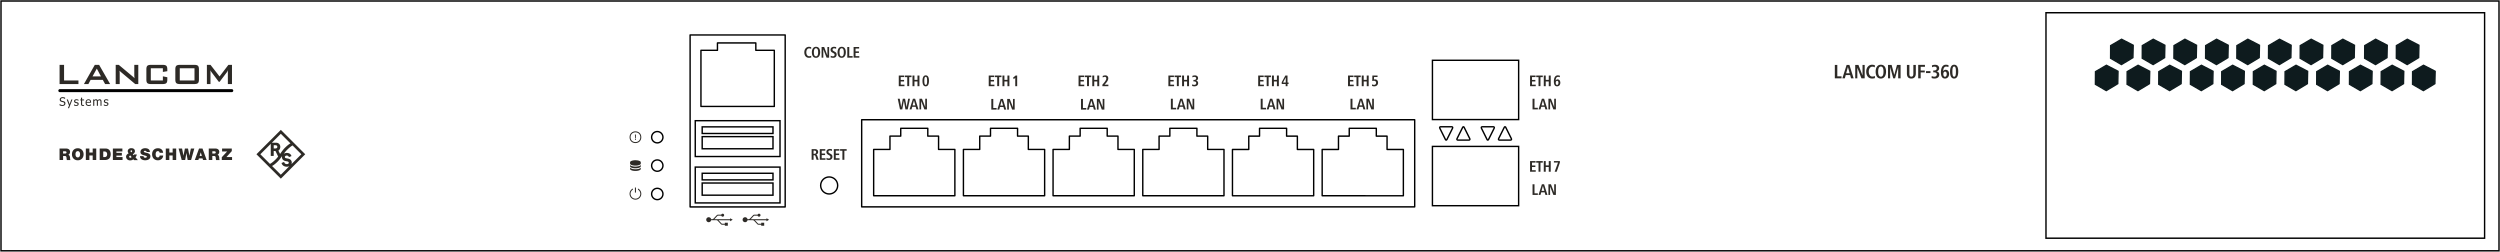 <?xml version="1.0" encoding="UTF-8"?>
<svg xmlns="http://www.w3.org/2000/svg" xml:space="preserve" style="enable-background:new 0 0 1248.24 125.72" viewBox="0 0 1248.24 125.72">
  <style>.st0,.st1{fill:none;stroke:#000;stroke-width:.709}.st1{stroke-linecap:round;stroke-linejoin:round;stroke-miterlimit:3}.st3{fill:#2d2a26}.st4,.st6{stroke-width:.709}.st4{fill:none;stroke:#000;stroke-miterlimit:10}.st6{fill:#0e1b1e;stroke:#0e1b1e}.st8{fill-rule:evenodd;clip-rule:evenodd;fill:#2d2a26}.st10,.st12{fill:none}.st12{fill-rule:evenodd;clip-rule:evenodd;stroke:#000;stroke-width:.709;stroke-miterlimit:10}</style>
  <g id="_x30_">
    <path d="M.5.5h1247.24v124.72H.5z" class="st0"></path>
    <path d="M331.01 82.68c0-1.57-1.27-2.83-2.83-2.83-1.57 0-2.83 1.27-2.83 2.83 0 1.57 1.27 2.83 2.83 2.83s2.83-1.27 2.83-2.83h0zM331.01 96.85c0-1.57-1.27-2.83-2.83-2.83-1.57 0-2.83 1.27-2.83 2.83s1.27 2.83 2.83 2.83c1.56.01 2.83-1.26 2.83-2.83h0z" class="st1"></path>
    <path id="CIRCLE_2_" d="M418.25 92.6c0-2.35-1.9-4.25-4.25-4.25s-4.25 1.9-4.25 4.25 1.9 4.25 4.25 4.25c2.34 0 4.25-1.9 4.25-4.25z" class="st0"></path>
    <path d="M331.01 68.51c0-1.57-1.27-2.83-2.83-2.83-1.57 0-2.83 1.27-2.83 2.83 0 1.57 1.27 2.83 2.83 2.83s2.83-1.27 2.83-2.83h0z" style="fill:none;stroke:#000;stroke-width:.709;stroke-linecap:round;stroke-linejoin:round;stroke-miterlimit:10"></path>
    <g id="shape126-302_2_" transform="translate(683.553 -67.036)">
      <path d="M-233.83 131.09h13.52V135h5.38v6.65h8.14v23.11h-40.55v-23.11h8.14V135h5.38v-3.91z" class="st1"></path>
    </g>
    <g id="shape126-302_1_" transform="translate(683.553 -67.036)">
      <path d="M-189.01 131.09h13.52V135h5.38v6.65h8.14v23.11h-40.55v-23.11h8.14V135h5.38v-3.91z" class="st1"></path>
    </g>
    <g id="shape126-302_3_" transform="translate(683.553 -67.036)">
      <path d="M-144.25 131.09h13.52V135h5.38v6.65h8.14v23.11h-40.55v-23.11h8.14V135h5.38v-3.91z" class="st1"></path>
    </g>
    <g id="shape126-302_4_" transform="translate(683.553 -67.036)">
      <path d="M-99.46 131.09h13.52V135h5.38v6.65h8.14v23.11h-40.55v-23.11h8.14V135h5.38v-3.91z" class="st1"></path>
    </g>
    <g id="shape126-302_6_" transform="translate(683.553 -67.036)">
      <path d="M-54.68 131.09h13.52v3.92h5.38v6.65h8.14v23.11h-40.55v-23.11h8.14v-6.65h5.38v-3.92z" class="st1"></path>
    </g>
    <g id="shape126-302_5_" transform="translate(683.553 -67.036)">
      <path d="M-9.89 131.09H3.63v3.92H9v6.65h8.14v23.11H-23.4v-23.11h8.14v-6.65h5.38v-3.92z" class="st1"></path>
    </g>
    <path d="M430.23 103.29h276.12V59.78H430.23v43.51h0" class="st1"></path>
    <path d="M318.53 94.12v.57a2.424 2.424 0 0 1-1.26 4.5 2.424 2.424 0 0 1-1.26-4.5v-.57a2.928 2.928 0 0 0 1.26 5.57c1.62 0 2.93-1.31 2.93-2.93 0-1.17-.69-2.17-1.67-2.64z" class="st3"></path>
    <path d="M317.01 96.15h.52v-2.51h-.52v2.51z" class="st3"></path>
    <path d="M715.21 30.1h43.04v29.6h-43.04zM758.248 102.704h-43.04v-29.6h43.04z" class="st4"></path>
    <path d="M731.03 63.57c-.2-.39-.52-.39-.72 0l-2.83 5.66c-.2.39 0 .72.44.72h5.49c.44 0 .64-.32.44-.72l-2.82-5.66zM751.8 63.57c-.2-.39-.52-.39-.72 0l-2.83 5.66c-.2.39 0 .72.44.72h5.49c.44 0 .64-.32.44-.72l-2.82-5.66zM742.49 69.67c.2.39.52.39.72 0l2.83-5.66c.2-.39 0-.72-.44-.72h-5.49c-.44 0-.64.32-.44.72l2.82 5.66zM721.71 69.67c.2.39.52.39.72 0l2.83-5.66c.2-.39 0-.72-.44-.72h-5.49c-.44 0-.64.32-.44.72l2.82 5.66z" class="st0"></path>
    <path d="M1021.76 6.36h218.79v112.57h-219V6.36h.21z" style="fill:none;stroke:#000;stroke-width:.709;stroke-linecap:round"></path>
    <path d="m1065.09 22.6-.14 6.17-5.72 3.45-5.41-3.13.03-6.31 5.45-3.18zM1080.9 22.6l-.13 6.17-5.72 3.45-5.42-3.13.03-6.31 5.45-3.18zM1096.71 22.6l-.13 6.17-5.72 3.45-5.42-3.13.04-6.31 5.45-3.18zM1112.52 22.6l-.13 6.17-5.72 3.45-5.41-3.13.03-6.31 5.45-3.18zM1128.13 22.6l-.13 6.17-5.72 3.45-5.42-3.13.03-6.31 5.45-3.18zM1143.94 22.6l-.13 6.17-5.72 3.45-5.42-3.13.04-6.31 5.45-3.18zM1159.75 22.6l-.13 6.17-5.72 3.45-5.41-3.13.03-6.31 5.45-3.18zM1175.57 22.6l-.13 6.17-5.72 3.45-5.42-3.13.03-6.31 5.45-3.18zM1191.94 22.6l-.13 6.17-5.72 3.45-5.42-3.13.04-6.31 5.45-3.18zM1207.75 22.6l-.13 6.17-5.72 3.45-5.41-3.13.03-6.31 5.45-3.18zM1057.51 35.6l-.13 6.17-5.72 3.45-5.42-3.13.04-6.31 5.45-3.18zM1073.33 35.6l-.14 6.17-5.72 3.45-5.41-3.13.03-6.31 5.45-3.18zM1089.14 35.6l-.13 6.17-5.72 3.45-5.42-3.13.03-6.31 5.45-3.18zM1104.95 35.6l-.13 6.17-5.72 3.45-5.42-3.13.04-6.31 5.45-3.18zM1120.56 35.6l-.14 6.17-5.72 3.45-5.41-3.13.03-6.31 5.45-3.18zM1136.37 35.6l-.13 6.17-5.72 3.45-5.42-3.13.03-6.31 5.45-3.18zM1152.18 35.6l-.13 6.17-5.72 3.45-5.42-3.13.04-6.31 5.45-3.18zM1168 35.6l-.14 6.17-5.72 3.45-5.41-3.13.03-6.31 5.45-3.18zM1184.37 35.6l-.13 6.17-5.72 3.45-5.42-3.13.03-6.31 5.45-3.18zM1200.18 35.6l-.13 6.17-5.72 3.45-5.42-3.13.04-6.31 5.45-3.18z" class="st6"></path>
    <path d="m1215.85 35.6-.14 6.17-5.71 3.45-5.42-3.12.03-6.31 5.45-3.19z" style="fill:#0e1b1e;stroke:#0e1b1e;stroke-width:.709"></path>
  </g>
  <g id="Ebene_3">
    <path d="M916.12 39.11v-6.7h1.24v5.7h2.11v.99h-3.35zM924.22 39.11l-.45-1.64h-2.2l-.45 1.64h-1.23l2.12-6.7h1.39l2.11 6.7h-1.29zm-1.57-5.65-.87 3.12h1.76l-.89-3.12zM929.41 39.11l-2.05-5.27v5.27h-1.06v-6.7h1.61l2.04 5.28v-5.28h1.08v6.7h-1.62zM934.72 39.22c-1.88 0-2.93-1.49-2.93-3.45 0-2.15 1.34-3.45 2.9-3.45.72 0 1.18.18 1.44.29l-.06 1.05c-.25-.18-.64-.36-1.17-.36-1.19 0-1.84 1.12-1.84 2.48 0 1.35.64 2.45 1.83 2.45.64 0 .98-.21 1.21-.32l.06 1.09c-.35.1-.77.22-1.44.22zM939.09 39.22c-2 0-2.59-1.78-2.59-3.45 0-1.65.69-3.45 2.59-3.45 2.03 0 2.61 1.79 2.61 3.45 0 1.67-.69 3.45-2.61 3.45zm0-5.99c-1.15 0-1.33 1.5-1.33 2.53 0 1.18.22 2.53 1.33 2.53 1.2 0 1.33-1.51 1.33-2.53.01-1.05-.11-2.53-1.33-2.53zM947.75 39.11V33.5l-1.55 5.61h-.91l-1.55-5.61v5.61h-1.06v-6.7h1.8l1.32 5.01 1.36-5.01h1.8v6.7h-1.21zM954.33 39.22c-1.63 0-2.22-1.02-2.22-2.54v-4.27h1.24v4.44c0 .71.12 1.43.98 1.43.84 0 1-.71 1-1.43v-4.44h1.23v4.27c.01 1.45-.66 2.54-2.23 2.54zM958.99 33.37v1.84h2.04v.95h-2.04v2.94h-1.24v-6.7h3.37v.96h-2.13zM961.65 36.48v-.96h2.22v.96h-2.22zM965.83 39.22c-.34 0-1.07-.1-1.39-.27l.06-.99c.46.19.84.33 1.3.33.73 0 1.24-.4 1.24-1.11 0-.74-.59-1.07-1.41-1.07h-.36v-.91h.36c.75 0 1.37-.26 1.37-1.03 0-.62-.52-.9-1.09-.9-.48 0-.86.14-1.24.33l-.06-.96c.48-.17 1-.3 1.62-.3 1.06 0 1.98.57 1.98 1.76 0 .73-.44 1.33-1.29 1.54.69.1 1.35.62 1.35 1.62-.01 1.1-.79 1.96-2.44 1.96zM971.14 39.22c-1.75 0-2.05-1.74-2.05-3.13 0-1.59.49-3.78 2.49-3.78.45 0 .87.09 1.31.23l-.06.97c-.36-.17-.69-.27-1.08-.27-1.24 0-1.48 1.31-1.54 2.33.25-.43.69-.72 1.21-.72 1.25 0 1.76 1.02 1.76 2.11-.02 1.3-.81 2.26-2.04 2.26zm0-3.47c-.63 0-.84.7-.84 1.23s.16 1.34.82 1.34c.67 0 .88-.79.88-1.34s-.2-1.23-.86-1.23zM975.7 39.22c-1.81 0-2.05-2.06-2.05-3.45 0-1.31.29-3.45 2.05-3.45 1.83 0 2.04 2.1 2.04 3.45 0 1.4-.29 3.45-2.04 3.45zm0-6.01c-.81 0-.88 1.34-.88 2.55 0 1.24.09 2.55.88 2.55.82 0 .87-1.36.87-2.55.01-1.18-.04-2.55-.87-2.55zM316.98 80c-.08.01-.16.01-.24.02-.48.04-.94.12-1.39.29-.19.07-.37.16-.53.3-.11.09-.19.19-.22.34 0 .03-.01.05-.01.08 0 .2.01.39 0 .59-.01.21.08.35.23.48.23.19.49.29.77.37.38.11.77.17 1.16.2.36.03.71.03 1.07 0 .51-.04 1.02-.13 1.49-.34.17-.07.33-.17.47-.3.11-.11.17-.24.17-.4-.01-.18-.01-.37 0-.55.01-.2-.08-.35-.23-.47-.19-.16-.41-.26-.64-.34a4 4 0 0 0-.97-.21c-.17-.02-.34-.03-.52-.04-.01 0-.03-.01-.04-.01-.18-.01-.38-.01-.57-.01zM319.94 83.62c-.12.28-.36.41-.61.53-.31.15-.65.23-.98.28-.39.06-.79.09-1.18.08-.58-.01-1.15-.08-1.7-.26a2.16 2.16 0 0 1-.64-.33.756.756 0 0 1-.23-.3c0 .02-.01.04-.01.06v.67c0 .17.1.3.22.4.19.16.41.26.64.34.38.13.77.2 1.16.23.4.04.8.04 1.21.01.5-.04.98-.12 1.45-.32.18-.08.36-.17.5-.31.11-.11.18-.24.17-.41-.01-.2 0-.4 0-.61.01-.01 0-.04 0-.06z" class="st3"></path>
    <path d="M319.94 82.28c-.07.17-.2.29-.34.39-.26.17-.55.27-.85.34a6.814 6.814 0 0 1-2.15.14c-.44-.04-.87-.12-1.27-.28a2.78 2.78 0 0 1-.42-.22.728.728 0 0 1-.31-.36c0 .02-.01.05-.01.07 0 .2.01.39 0 .59-.01.2.08.35.23.48.2.17.43.27.68.35.37.12.75.19 1.13.22.35.03.7.04 1.04.02.54-.03 1.07-.11 1.57-.32.19-.08.38-.18.53-.32.11-.11.18-.24.17-.41-.01-.2 0-.4 0-.6.01-.04 0-.06 0-.09zM65.5 73.98c-.86 0-1.72.58-1.72 1.51 0 .41.19.77.46 1.06-.63.33-1.29.87-1.29 1.64 0 1.13.86 1.89 1.98 1.89.64 0 1.13-.13 1.66-.55l.33.41h1.9l-1.19-1.42c.37-.39.6-.91.68-1.41h-1.34c-.02.15-.11.3-.21.44l-.45-.55c.55-.29 1.07-.84 1.06-1.5-.01-1.05-.78-1.52-1.87-1.52m-.34 1.48c0-.25.23-.4.43-.4.23 0 .39.18.39.39 0 .27-.24.5-.46.6-.15-.17-.36-.39-.36-.59m-.67 2.78c0-.29.32-.5.56-.63l.68.82c-.2.18-.42.35-.68.35-.28 0-.56-.23-.56-.54m11.46-1.21c0 1.7 1.05 3.01 2.91 3.01 1.68 0 2.62-1.23 2.62-2.39h-1.74c-.1.54-.34.96-.93.96-.83 0-1.09-.8-1.09-1.58 0-.77.27-1.57 1.09-1.57.73 0 .89.63.92.84h1.72c-.15-1.44-1.02-2.27-2.6-2.28-1.76 0-2.9 1.2-2.9 3.01m-5.82-1.11c0 1.16 1.04 1.41 1.95 1.66.99.28 1.24.36 1.24.66 0 .43-.44.52-.73.52-.33 0-.72-.07-.84-.42-.04-.11-.07-.23-.07-.38h-1.77c.02 1.83 1.88 2.07 2.53 2.07 1.28 0 2.66-.48 2.66-1.98 0-1.05-.8-1.43-1.62-1.66-.81-.22-1.63-.31-1.67-.72 0-.32.39-.39.64-.39.18 0 .38.04.52.14.15.1.24.24.21.46h1.67c-.05-1.4-1.15-1.88-2.4-1.88-1.18.02-2.32.59-2.32 1.92m-34.2 1.11c0 1.75 1.17 3.01 2.91 3.01 1.75 0 2.91-1.26 2.91-3.01 0-1.75-1.17-3.01-2.91-3.01-1.74 0-2.91 1.26-2.91 3.01m1.77 0c0-1.28.69-1.57 1.14-1.57.45 0 1.14.3 1.14 1.57 0 1.28-.69 1.58-1.14 1.58-.45 0-1.14-.3-1.14-1.58m73.19-2.87v1.47h2.52l-2.67 2.89v1.38h5.13v-1.47h-2.82l2.69-2.98v-1.29h-4.85zm-6.65 0v5.74h1.77v-2h.94c.7 0 .75.57.79 1.12.02.3.06.6.15.89h1.77c-.16-.27-.17-.95-.19-1.23-.06-.72-.36-1.25-.85-1.43.59-.22.86-.84.86-1.44 0-1.08-.87-1.64-1.87-1.64h-3.37zm1.77 1.37h.83c.68 0 .88.21.88.57 0 .51-.45.57-.78.57h-.92v-1.14zm-6.63-1.37-2.11 5.74h1.78l.26-.82h1.82l.24.82h1.83l-2.09-5.74h-1.73zm.86 1.92h.02l.52 1.77h-1.09l.55-1.77zm-4.94-1.92-.72 3.59h-.02l-.68-3.59h-1.56l-.69 3.55h-.02l-.7-3.55h-1.74l1.56 5.74h1.73l.6-3.5h.02l.62 3.5h1.72l1.61-5.74H95.3zm-9.09 0v1.99h-1.66v-1.99h-1.77v5.74h1.77v-2.28h1.66v2.28h1.77v-5.74h-1.77zm-29.85 0v5.74h4.84v-1.47h-3.07v-.72h2.71v-1.37h-2.71v-.72h2.98v-1.47h-4.75zm-6.58 0v5.74h2.56c2 0 2.94-1.12 2.94-2.88 0-1.45-.68-2.86-2.59-2.86h-2.91zm1.77 1.47h.56c1.28 0 1.39 1.01 1.39 1.37 0 .54-.16 1.43-1.26 1.43h-.69v-2.8zm-5.26-1.47v1.99h-1.66v-1.99h-1.77v5.74h1.77v-2.28h1.66v2.28h1.77v-5.74h-1.77zm-16.55 0v5.74h1.77v-2h.94c.7 0 .75.57.79 1.12.02.3.06.6.15.89h1.77c-.16-.27-.17-.95-.19-1.23-.06-.72-.36-1.25-.85-1.43.59-.22.86-.84.86-1.44 0-1.08-.87-1.64-1.88-1.64h-3.36zm1.76 1.37h.83c.68 0 .88.21.88.57 0 .51-.45.57-.78.57h-.93v-1.14zM135.83 82.87c.16-.07 1.19-.58 2.86-2.25.81-.81 1.5-1.76 2.17-2.7-.05.18-.08.37-.08.56 0 .98.68 1.73 1.8 1.94l.9.17c.44.08.71.33.71.66 0 .41-.35.69-.93.69-.89 0-1.3-.51-1.37-1.1l-1.32.54c.2.88 1 1.86 2.66 1.86.49 0 .91-.1 1.25-.27l-4.27 4.27-4.38-4.37zm-5.84-5.85 5.2-5.2v6.04h1.47V75.4h.88l1.34 2.77c-.38.49-.79.97-1.23 1.41-1.67 1.67-2.7 2.18-2.86 2.25l-4.8-4.81zm8.48-3.7c0 .47-.33.8-.93.8h-.87v-1.61h.87c.6.01.93.32.93.81m6.55-1.73c-.19.09-1.15.6-2.82 2.27-.87.87-1.6 1.93-2.36 3l-.84-1.67c.67-.39.95-1.16.95-1.87 0-1.18-.84-2.07-2.15-2.07h-2.05l4.46-4.46 4.81 4.8zm5.44 5.43-4.96 4.96c.12-.26.18-.54.18-.81 0-.94-.65-1.76-1.91-1.99l-.89-.17c-.46-.08-.65-.32-.65-.64 0-.36.36-.71.91-.71.78 0 1.04.49 1.1.8l1.29-.53c-.21-.74-.86-1.57-2.37-1.57-.56 0-1.09.17-1.5.47.5-.69 1.02-1.36 1.6-1.94 1.67-1.67 2.62-2.17 2.82-2.27l4.38 4.4zm-10.24-12.18-12.18 12.18 12.18 12.18 12.18-12.18-12.18-12.18z" class="st3"></path>
    <path d="M29.75 41.97v-9.58h2.24v7.78h7.18v1.8zM48.34 34.25l2.06 3.89h-4.2l2.14-3.89zm-4.21 7.72 1.12-2.1h6.08l1.15 2.1h2.51l-5.5-9.59h-2.15l-5.43 9.59h2.22zM57.77 41.97v-9.59h1.53l6.76 5.65c.23.19.43.37.61.53.17.17.33.34.48.52-.04-.54-.06-.92-.08-1.15-.01-.22-.02-.39-.02-.51v-5.04h2v9.59h-1.53l-7.05-5.92c-.17-.15-.31-.28-.44-.4-.12-.12-.25-.24-.36-.38.04.3.06.58.08.84.01.26.02.5.02.69v5.18h-2zM81.32 34.09H75.3v6.08h6.02v-2.06l2.22.46v1.14c0 .87-.16 1.47-.49 1.78-.33.32-.96.48-1.88.48h-5.73c-.92 0-1.55-.16-1.87-.48-.33-.31-.49-.91-.49-1.78v-5.07c0-.87.16-1.46.49-1.78.32-.32.95-.48 1.87-.48h5.73c.91 0 1.54.16 1.88.48.33.32.49.91.49 1.78v.91l-2.22.36v-1.82zM89.76 34.09h7.35v6.08h-7.35v-6.08zm-2.22 5.62c0 .87.16 1.47.49 1.78.32.32.95.48 1.87.48h7.06c.93 0 1.56-.16 1.88-.48.33-.31.49-.91.49-1.78v-5.07c0-.87-.16-1.46-.49-1.78-.32-.32-.95-.48-1.88-.48H89.9c-.92 0-1.55.16-1.87.48-.33.32-.49.91-.49 1.78v5.07zM103.3 41.97v-9.59h1.8l4.52 5.8 4.42-5.8h1.79v9.59h-2.06v-5.91c0-.12.01-.26.02-.44.02-.17.04-.37.06-.58-.12.24-.23.45-.32.61-.09.16-.18.29-.25.4l-3.61 4.78h-.44l-3.62-4.8c-.13-.19-.24-.36-.34-.52-.09-.16-.18-.31-.24-.46.02.2.03.38.04.54.01.17.02.32.02.48v5.91h-1.79zM31.15 52.91c-.3 0-.56-.03-.78-.09-.22-.06-.41-.14-.61-.24v-.71h.05c.18.18.4.31.63.41.24.09.46.14.68.14.31 0 .55-.06.71-.19.16-.13.24-.3.24-.52 0-.17-.04-.3-.12-.41a.929.929 0 0 0-.39-.24c-.13-.04-.26-.06-.36-.09-.11-.02-.24-.06-.4-.09a1.58 1.58 0 0 1-.4-.15c-.11-.06-.22-.13-.31-.23-.08-.09-.15-.21-.2-.33-.06-.13-.07-.27-.07-.44 0-.34.13-.63.4-.86.26-.24.6-.36 1.02-.36.25 0 .47.03.68.07.21.05.4.11.58.2v.68h-.04c-.13-.12-.31-.23-.52-.32-.21-.09-.43-.13-.67-.13-.25 0-.47.06-.63.18a.57.57 0 0 0-.24.48c0 .18.05.33.14.43.1.1.24.18.41.24.12.03.26.07.44.1.17.05.31.09.42.11.29.09.51.23.64.4.14.18.21.4.21.67 0 .17-.04.33-.1.49-.07.16-.16.3-.28.41-.14.12-.29.22-.46.28-.19.08-.41.11-.67.11M36.18 49.66l-1.71 4.36h-.58l.57-1.34-1.16-3.02h.59l.86 2.35.87-2.35zM38.03 52.91c-.22 0-.41-.03-.6-.08-.18-.06-.34-.11-.46-.18v-.6H37c.05.04.1.09.16.12.07.05.15.09.25.14.08.04.19.08.29.11.11.03.23.05.34.05.08 0 .18-.01.27-.03.1-.03.17-.05.22-.08.07-.04.11-.08.14-.14.04-.05.05-.12.05-.22 0-.13-.03-.23-.1-.29-.07-.07-.19-.12-.36-.17-.07-.02-.16-.04-.27-.06-.1-.02-.21-.05-.3-.08-.25-.07-.42-.18-.53-.32a.891.891 0 0 1-.17-.54c0-.29.11-.53.33-.71.22-.18.5-.27.86-.27.18 0 .36.03.54.07.18.05.33.1.45.17v.57h-.03c-.13-.11-.29-.2-.45-.26-.17-.06-.34-.09-.51-.09-.18 0-.33.04-.45.11-.11.08-.18.19-.18.34 0 .13.04.23.1.3.08.07.19.12.35.16.08.02.17.04.26.07.09.02.2.04.31.06.24.06.41.16.53.29.12.14.18.33.18.56 0 .13-.03.26-.08.39-.06.12-.14.23-.24.32-.11.09-.24.16-.39.22-.14.05-.32.07-.54.07M41.38 52.91c-.29 0-.52-.07-.69-.24-.16-.17-.25-.43-.25-.79v-1.76h-.36v-.45h.36v-.91H41v.91h.98v.45H41v1.52c0 .16 0 .28.01.38 0 .08.03.17.07.24.03.07.07.11.15.15.08.03.17.05.29.05.08 0 .17-.01.25-.04.08-.03.14-.05.18-.07h.03v.48c-.1.03-.21.05-.31.07-.11.01-.2.01-.29.01M43.27 50.89c.02-.13.04-.26.09-.36.04-.1.1-.2.18-.28.08-.07.17-.14.27-.19a.975.975 0 0 1 .73 0c.1.05.18.1.24.19.06.07.09.16.13.26.03.1.05.24.05.38h-1.69zm1.38 2c.09-.02.18-.04.28-.07.08-.02.16-.05.25-.09.09-.04.17-.07.24-.09v-.58h-.04a.5.5 0 0 1-.16.11c-.07.05-.15.09-.25.13-.09.04-.2.08-.31.1-.11.03-.23.04-.35.04-.33 0-.58-.09-.77-.29-.19-.2-.28-.48-.28-.86h2.21v-.28c0-.25-.04-.47-.09-.65-.06-.17-.15-.32-.26-.44a.958.958 0 0 0-.4-.26c-.15-.07-.33-.09-.53-.09-.43 0-.79.16-1.06.46-.27.31-.41.73-.41 1.24 0 .53.14.93.42 1.22.27.28.67.42 1.18.42.14 0 .24 0 .33-.02M50.17 52.84V51c0-.14 0-.28-.02-.41-.01-.12-.03-.23-.07-.29a.378.378 0 0 0-.16-.17.624.624 0 0 0-.29-.06c-.1 0-.23.04-.35.1-.12.07-.25.17-.4.29.01.04.01.08.01.12 0 .04.01.09.01.15v2.1h-.55v-1.84c0-.14 0-.28-.01-.41-.02-.12-.04-.23-.08-.29a.378.378 0 0 0-.16-.17.58.58 0 0 0-.28-.06c-.12 0-.25.04-.37.11-.12.08-.25.16-.37.27v2.38h-.55v-3.18h.55v.35c.14-.14.27-.24.41-.32.14-.08.29-.12.45-.12.19 0 .36.05.5.13.15.08.26.23.34.42.16-.18.32-.32.47-.41.15-.09.32-.14.5-.14.14 0 .26.03.38.07.11.05.21.11.29.21.09.09.15.22.2.37.05.14.07.32.07.54v2.1h-.52zM52.9 52.91c-.22 0-.41-.03-.6-.08-.18-.06-.34-.11-.46-.18v-.6h.03c.05.04.1.09.17.12.06.05.14.09.24.14.09.04.19.08.29.11.11.03.23.05.34.05.09 0 .18-.01.27-.03.1-.03.17-.05.22-.08.07-.04.11-.08.15-.14.03-.05.04-.12.04-.22 0-.13-.03-.23-.1-.29-.07-.07-.19-.12-.36-.17-.07-.02-.16-.04-.26-.06-.11-.02-.22-.05-.31-.08-.25-.07-.42-.18-.53-.32a.891.891 0 0 1-.17-.54c0-.29.11-.53.33-.71.22-.18.5-.27.87-.27.17 0 .35.03.53.07.18.05.33.1.45.17v.57H54c-.13-.11-.29-.2-.45-.26-.17-.06-.34-.09-.51-.09-.18 0-.33.04-.44.11a.39.39 0 0 0-.19.34c0 .13.04.23.11.3.07.07.18.12.34.16.08.02.17.04.26.07.09.02.2.04.31.06.24.06.41.16.53.29.12.14.18.33.18.56 0 .13-.03.26-.08.39-.06.12-.14.23-.24.32-.11.09-.24.16-.39.22-.14.05-.32.07-.53.07" class="st8"></path>
    <path d="M29.89 44.5a.76.76 0 0 0-.76.76c0 .41.34.75.76.75h85.82a.755.755 0 0 0 0-1.51H29.89z" style="fill-rule:evenodd;clip-rule:evenodd"></path>
    <path d="M28.89 32.28h87.62v21.97H28.89z" class="st10"></path>
    <path d="M28.89 32.28h87.62v21.97H28.89z" class="st10"></path>
    <path d="M453.21 54.62h-1.13l-.78-4.34-.8 4.34h-1.14l-1.12-5.31h.99l.74 4.19.8-4.19h1.12l.79 4.19.75-4.19h.91l-1.13 5.31zM457.58 54.62l-.36-1.3h-1.74l-.36 1.3h-.98l1.68-5.31h1.1l1.67 5.31h-1.01zm-1.24-4.48-.69 2.48h1.39l-.7-2.48zM461.54 54.62l-1.62-4.18v4.18h-.84v-5.31h1.27l1.62 4.19v-4.19h.85v5.31h-1.28zM448.75 43.03v-5.31h2.76v.76h-1.79v1.43h1.68v.76h-1.68v1.6h1.87v.76h-2.84zM453.96 38.5v4.52h-.97V38.5h-1.15v-.79h3.28v.79h-1.16zM458.09 43.03v-2.35h-1.51v2.35h-.98v-5.31h.98v2.17h1.51v-2.17h.98v5.31h-.98zM462.21 43.11c-1.43 0-1.62-1.63-1.62-2.74 0-1.04.23-2.74 1.62-2.74 1.45 0 1.62 1.67 1.62 2.74 0 1.12-.23 2.74-1.62 2.74zm0-4.76c-.65 0-.7 1.06-.7 2.02 0 .99.07 2.02.7 2.02.65 0 .69-1.08.69-2.02 0-.93-.04-2.02-.69-2.02zM494.96 54.71V49.4h.98v4.52h1.67v.79h-2.65zM501.39 54.71l-.36-1.3h-1.74l-.36 1.3h-.98l1.68-5.31h1.1l1.67 5.31h-1.01zm-1.25-4.49-.69 2.48h1.39l-.7-2.48zM505.35 54.71l-1.62-4.18v4.18h-.84V49.4h1.27l1.62 4.19V49.4h.85v5.31h-1.28zM493.67 43.03v-5.31h2.76v.76h-1.79v1.43h1.68v.76h-1.68v1.6h1.87v.76h-2.84zM498.87 38.5v4.52h-.97V38.5h-1.15v-.79h3.28v.79h-1.16zM503.01 43.03v-2.35h-1.51v2.35h-.98v-5.31h.98v2.17h1.51v-2.17h.98v5.31h-.98zM506.91 43.03v-4.21l-.68.7-.45-.68 1.3-1.12h.79v5.31h-.96zM539.74 54.71V49.4h.98v4.52h1.67v.79h-2.65zM546.17 54.71l-.36-1.3h-1.74l-.36 1.3h-.98l1.68-5.31h1.1l1.67 5.31h-1.01zm-1.25-4.49-.69 2.48h1.39l-.7-2.48zM550.13 54.71l-1.62-4.18v4.18h-.84V49.4h1.27l1.62 4.19V49.4h.85v5.31h-1.28zM538.52 43.03v-5.31h2.76v.76h-1.79v1.43h1.68v.76h-1.68v1.6h1.87v.76h-2.84zM543.72 38.5v4.52h-.97V38.5h-1.16v-.79h3.28v.79h-1.15zM547.86 43.03v-2.35h-1.51v2.35h-.98v-5.31h.98v2.17h1.51v-2.17h.98v5.31h-.98zM550.41 43.03v-.74l.49-.57c.62-.72 1.48-1.74 1.48-2.55 0-.51-.28-.8-.76-.8-.36 0-.66.14-1.01.32l-.05-.76c.25-.1.67-.29 1.35-.29.93 0 1.45.62 1.45 1.45 0 1.08-.96 2.17-1.31 2.56l-.58.64h1.94v.74h-3zM584.61 54.62V49.3h.98v4.52h1.67v.79h-2.65zM591.04 54.62l-.36-1.3h-1.74l-.36 1.3h-.98l1.68-5.31h1.1l1.67 5.31h-1.01zm-1.24-4.49-.69 2.48h1.39l-.7-2.48zM595 54.62l-1.62-4.18v4.18h-.84V49.3h1.27l1.62 4.19V49.3h.85v5.31H595zM583.37 43.03v-5.31h2.76v.76h-1.79v1.43h1.68v.76h-1.68v1.6h1.87v.76h-2.84zM588.57 38.5v4.52h-.97V38.5h-1.16v-.79h3.28v.79h-1.15zM592.7 43.03v-2.35h-1.51v2.35h-.98v-5.31h.98v2.17h1.51v-2.17h.98v5.31h-.98zM596.31 43.11c-.27 0-.85-.08-1.1-.21l.05-.79c.37.15.67.26 1.04.26.58 0 .98-.32.98-.88 0-.59-.47-.85-1.12-.85h-.29v-.72h.29c.6 0 1.08-.21 1.08-.82 0-.49-.41-.72-.87-.72-.38 0-.69.11-.98.26l-.05-.76c.38-.14.8-.24 1.28-.24.84 0 1.57.45 1.57 1.39 0 .58-.35 1.05-1.03 1.22.55.08 1.07.49 1.07 1.28.01.91-.6 1.58-1.92 1.58zM629.46 54.62V49.3h.98v4.52h1.67v.79h-2.65zM635.89 54.62l-.36-1.3h-1.74l-.36 1.3h-.98l1.68-5.31h1.1l1.67 5.31h-1.01zm-1.25-4.49-.69 2.48h1.39l-.7-2.48zM639.85 54.62l-1.62-4.18v4.18h-.84V49.3h1.27l1.62 4.19V49.3h.85v5.31h-1.28zM628.21 43.03v-5.31h2.76v.76h-1.79v1.43h1.68v.76h-1.68v1.6h1.87v.76h-2.84zM633.42 38.5v4.52h-.97V38.5h-1.15v-.79h3.28v.79h-1.16zM637.55 43.03v-2.35h-1.5v2.35h-.98v-5.31h.98v2.17h1.5v-2.17h.98v5.31h-.98zM642.85 41.93v1.1h-.92v-1.1h-1.97v-.88l1.81-3.33h1.08v3.5h.54v.72h-.54zm-.88-3.27-1.35 2.55h1.35v-2.55zM674.3 54.62V49.3h.98v4.52h1.67v.79h-2.65zM680.73 54.62l-.36-1.3h-1.74l-.36 1.3h-.98l1.68-5.31h1.1l1.67 5.31h-1.01zm-1.24-4.49-.69 2.48h1.39l-.7-2.48zM684.69 54.62l-1.62-4.18v4.18h-.84V49.3h1.27l1.62 4.19V49.3h.85v5.31h-1.28zM673.06 43.03v-5.31h2.76v.76h-1.79v1.43h1.68v.76h-1.68v1.6h1.87v.76h-2.84zM678.26 38.5v4.52h-.97V38.5h-1.16v-.79h3.28v.79h-1.15zM682.4 43.03v-2.35h-1.51v2.35h-.98v-5.31h.98v2.17h1.51v-2.17h.98v5.31h-.98zM686.19 43.11c-.48 0-.73-.06-1.16-.23l.06-.77c.34.16.64.26.96.26.61 0 1.03-.41 1.03-1.03 0-.66-.44-1.01-1.08-1.01-.3 0-.57.08-.84.17l.06-2.79h2.58v.74h-1.74l-.04 1.25c.15-.04.31-.07.47-.07 1.04 0 1.57.69 1.57 1.69-.01 1.08-.77 1.79-1.87 1.79zM765.19 54.62V49.3h.98v4.52h1.67v.79h-2.65zM771.62 54.62l-.36-1.3h-1.74l-.36 1.3h-.98l1.68-5.31h1.1l1.67 5.31h-1.01zm-1.24-4.49-.69 2.48h1.39l-.7-2.48zM775.58 54.62l-1.62-4.18v4.18h-.84V49.3h1.27l1.62 4.19V49.3h.85v5.31h-1.28zM763.95 43.03v-5.31h2.76v.76h-1.79v1.43h1.68v.76h-1.68v1.6h1.87v.76h-2.84zM769.15 38.5v4.52h-.97V38.5h-1.16v-.79h3.28v.79h-1.15zM773.29 43.03v-2.35h-1.51v2.35h-.98v-5.31h.98v2.17h1.51v-2.17h.98v5.31h-.98zM777.45 43.11c-1.39 0-1.62-1.38-1.62-2.48 0-1.26.39-3 1.98-3 .36 0 .69.07 1.04.18l-.05.77c-.29-.14-.55-.21-.86-.21-.98 0-1.17 1.04-1.22 1.85.2-.34.55-.57.96-.57.99 0 1.39.81 1.39 1.67-.01 1.04-.64 1.79-1.62 1.79zm0-2.74c-.5 0-.67.56-.67.97 0 .42.13 1.06.65 1.06.53 0 .7-.63.7-1.06 0-.44-.16-.97-.68-.97zM765.19 97.32v-5.31h.98v4.52h1.67v.79h-2.65zM771.62 97.32l-.36-1.3h-1.74l-.36 1.3h-.98l1.68-5.31h1.1l1.67 5.31h-1.01zm-1.24-4.49-.69 2.48h1.39l-.7-2.48zM775.58 97.32l-1.62-4.18v4.18h-.84v-5.31h1.27L776 96.2v-4.19h.85v5.31h-1.27zM763.95 85.73v-5.31h2.76v.76h-1.79v1.43h1.68v.76h-1.68v1.6h1.87v.76h-2.84zM769.15 81.21v4.52h-.97v-4.52h-1.16v-.79h3.28v.79h-1.15zM773.29 85.73v-2.35h-1.51v2.35h-.98v-5.31h.98v2.17h1.51v-2.17h.98v5.31h-.98zM777.26 85.73h-1.02l1.67-4.57h-2.05v-.74h2.98v.78l-1.58 4.53zM407.71 79.79l-.51-1.66c-.13-.4-.26-.6-.59-.6h-.4v2.26h-.97v-5.33h1.7c.86 0 1.56.48 1.56 1.38 0 .69-.38 1.17-1.06 1.3.35.08.5.28.65.71l.66 1.95h-1.04zm-1.05-4.59h-.46v1.58h.47c.54 0 .82-.3.82-.81.01-.53-.32-.77-.83-.77zM409.31 79.79v-5.33h2.77v.77h-1.8v1.43h1.69v.76h-1.69v1.61h1.88v.77h-2.85zM413.94 79.88c-.41 0-.95-.08-1.3-.23l.05-.86c.38.26.84.34 1.1.34.69 0 .83-.49.83-.76 0-.46-.27-.63-.66-.86l-.49-.27c-.62-.36-.86-.78-.86-1.42 0-1.07.98-1.45 1.7-1.45.46 0 .81.1 1.11.18l-.05.84c-.27-.14-.62-.27-.98-.27s-.78.18-.78.65c0 .38.21.55.56.75l.46.26c.69.38 1 .7 1 1.5.01.95-.72 1.6-1.69 1.6zM416.32 79.79v-5.33h2.77v.77h-1.8v1.43h1.69v.76h-1.69v1.61h1.88v.77h-2.85zM421.59 75.25v4.54h-.98v-4.54h-1.16v-.79h3.29v.79h-1.15zM365.85 109.71l-1.3-.75v.5l-7.87-.01 1.54-1.65c.05-.06.19-.11.26-.11h1.65c.1.29.37.49.69.49.41 0 .74-.33.74-.74s-.33-.74-.74-.74c-.32 0-.59.21-.7.49h-1.65c-.22 0-.48.11-.62.27l-1.57 1.68c-.15.16-.49.31-.7.31h-.51c-.11-.57-.61-.99-1.21-.99a1.24 1.24 0 1 0 0 2.48c.6 0 1.1-.42 1.21-.99h2.62c.22 0 .55.15.7.31l1.56 1.68c.15.16.41.27.62.27h1.34v.51h1.49v-1.52h-1.49v.52h-1.34a.47.47 0 0 1-.26-.11l-1.53-1.65 5.76.01v.5l1.31-.76zM384.01 109.71l-1.3-.75v.5l-7.87-.01 1.54-1.65c.05-.06.19-.11.26-.11h1.65c.1.29.37.49.69.49.41 0 .74-.33.74-.74s-.33-.74-.74-.74c-.32 0-.59.21-.7.49h-1.65c-.22 0-.48.11-.62.27l-1.57 1.68c-.15.16-.49.31-.7.31h-.51c-.11-.57-.61-.99-1.21-.99a1.24 1.24 0 1 0 0 2.48c.6 0 1.1-.42 1.21-.99h2.62c.22 0 .55.15.7.31l1.56 1.68c.15.16.41.27.62.27h1.34v.51h1.49v-1.52h-1.49v.52h-1.34a.47.47 0 0 1-.26-.11l-1.53-1.65 5.76.01v.5l1.31-.76zM403.92 28.87c-1.5 0-2.33-1.18-2.33-2.75 0-1.71 1.07-2.75 2.31-2.75.58 0 .94.14 1.14.23l-.05.84c-.2-.14-.51-.29-.94-.29-.95 0-1.46.9-1.46 1.98 0 1.07.51 1.95 1.46 1.95.51 0 .78-.17.97-.26l.05.87c-.28.09-.62.18-1.15.18zM407.42 28.87c-1.59 0-2.06-1.42-2.06-2.75 0-1.31.55-2.75 2.06-2.75 1.62 0 2.08 1.42 2.08 2.75 0 1.34-.56 2.75-2.08 2.75zm0-4.76c-.92 0-1.06 1.19-1.06 2.02 0 .94.18 2.01 1.06 2.01.95 0 1.06-1.2 1.06-2.01 0-.85-.09-2.02-1.06-2.02zM412.7 28.79l-1.63-4.2v4.2h-.85v-5.33h1.28l1.62 4.21v-4.21h.86v5.33h-1.28zM416.03 28.87c-.41 0-.95-.08-1.3-.23l.05-.86c.38.26.84.34 1.1.34.69 0 .83-.49.83-.76 0-.46-.27-.63-.66-.86l-.49-.27c-.62-.36-.86-.78-.86-1.42 0-1.07.98-1.45 1.7-1.45.46 0 .81.1 1.11.18l-.05.84c-.27-.14-.62-.27-.98-.27s-.78.18-.78.65c0 .38.21.55.56.75l.46.26c.69.38 1 .7 1 1.5.01.96-.71 1.6-1.69 1.6zM420.24 28.87c-1.59 0-2.06-1.42-2.06-2.75 0-1.31.55-2.75 2.06-2.75 1.61 0 2.08 1.42 2.08 2.75 0 1.34-.55 2.75-2.08 2.75zm0-4.76c-.92 0-1.06 1.19-1.06 2.02 0 .94.18 2.01 1.06 2.01.95 0 1.06-1.2 1.06-2.01.01-.85-.09-2.02-1.06-2.02zM423.05 28.79v-5.33h.98V28h1.68v.79h-2.66zM426.2 28.79v-5.33h2.77v.77h-1.8v1.43h1.69v.76h-1.69v1.61h1.88v.77h-2.85z" class="st3"></path>
    <circle cx="317.27" cy="68.51" r="2.68" style="fill:none;stroke:#2d2a26;stroke-width:.5;stroke-miterlimit:10"></circle>
    <path d="M317.02 67.17h.49l-.06 1.85h-.38l-.05-1.85zm.02 2.67v-.53h.46v.53h-.46z" class="st3"></path>
    <path d="M392.04 17.45h-47.47v85.87h47.47V17.45h0" class="st1"></path>
    <path d="M349.98 25.12v28.03h36.63V25.12M386.61 25.12h-9.23v-3.68h-19.16v3.68h-8.24" class="st1"></path>
    <path d="M347.14 83.43h42.32v17.89h-42.32z" class="st0"></path>
    <path d="M385.95 86.51v3.3H350.6v-3.3h35.35zM385.95 91.38v6.07H350.6v-6.07h35.35z" class="st12"></path>
    <path d="M347.14 60.26h42.32v17.89h-42.32z" class="st0"></path>
    <path d="M385.95 63.34v3.31H350.6v-3.31h35.35zM385.95 68.22v6.06H350.6v-6.06h35.35z" class="st12"></path>
  </g>
</svg>
